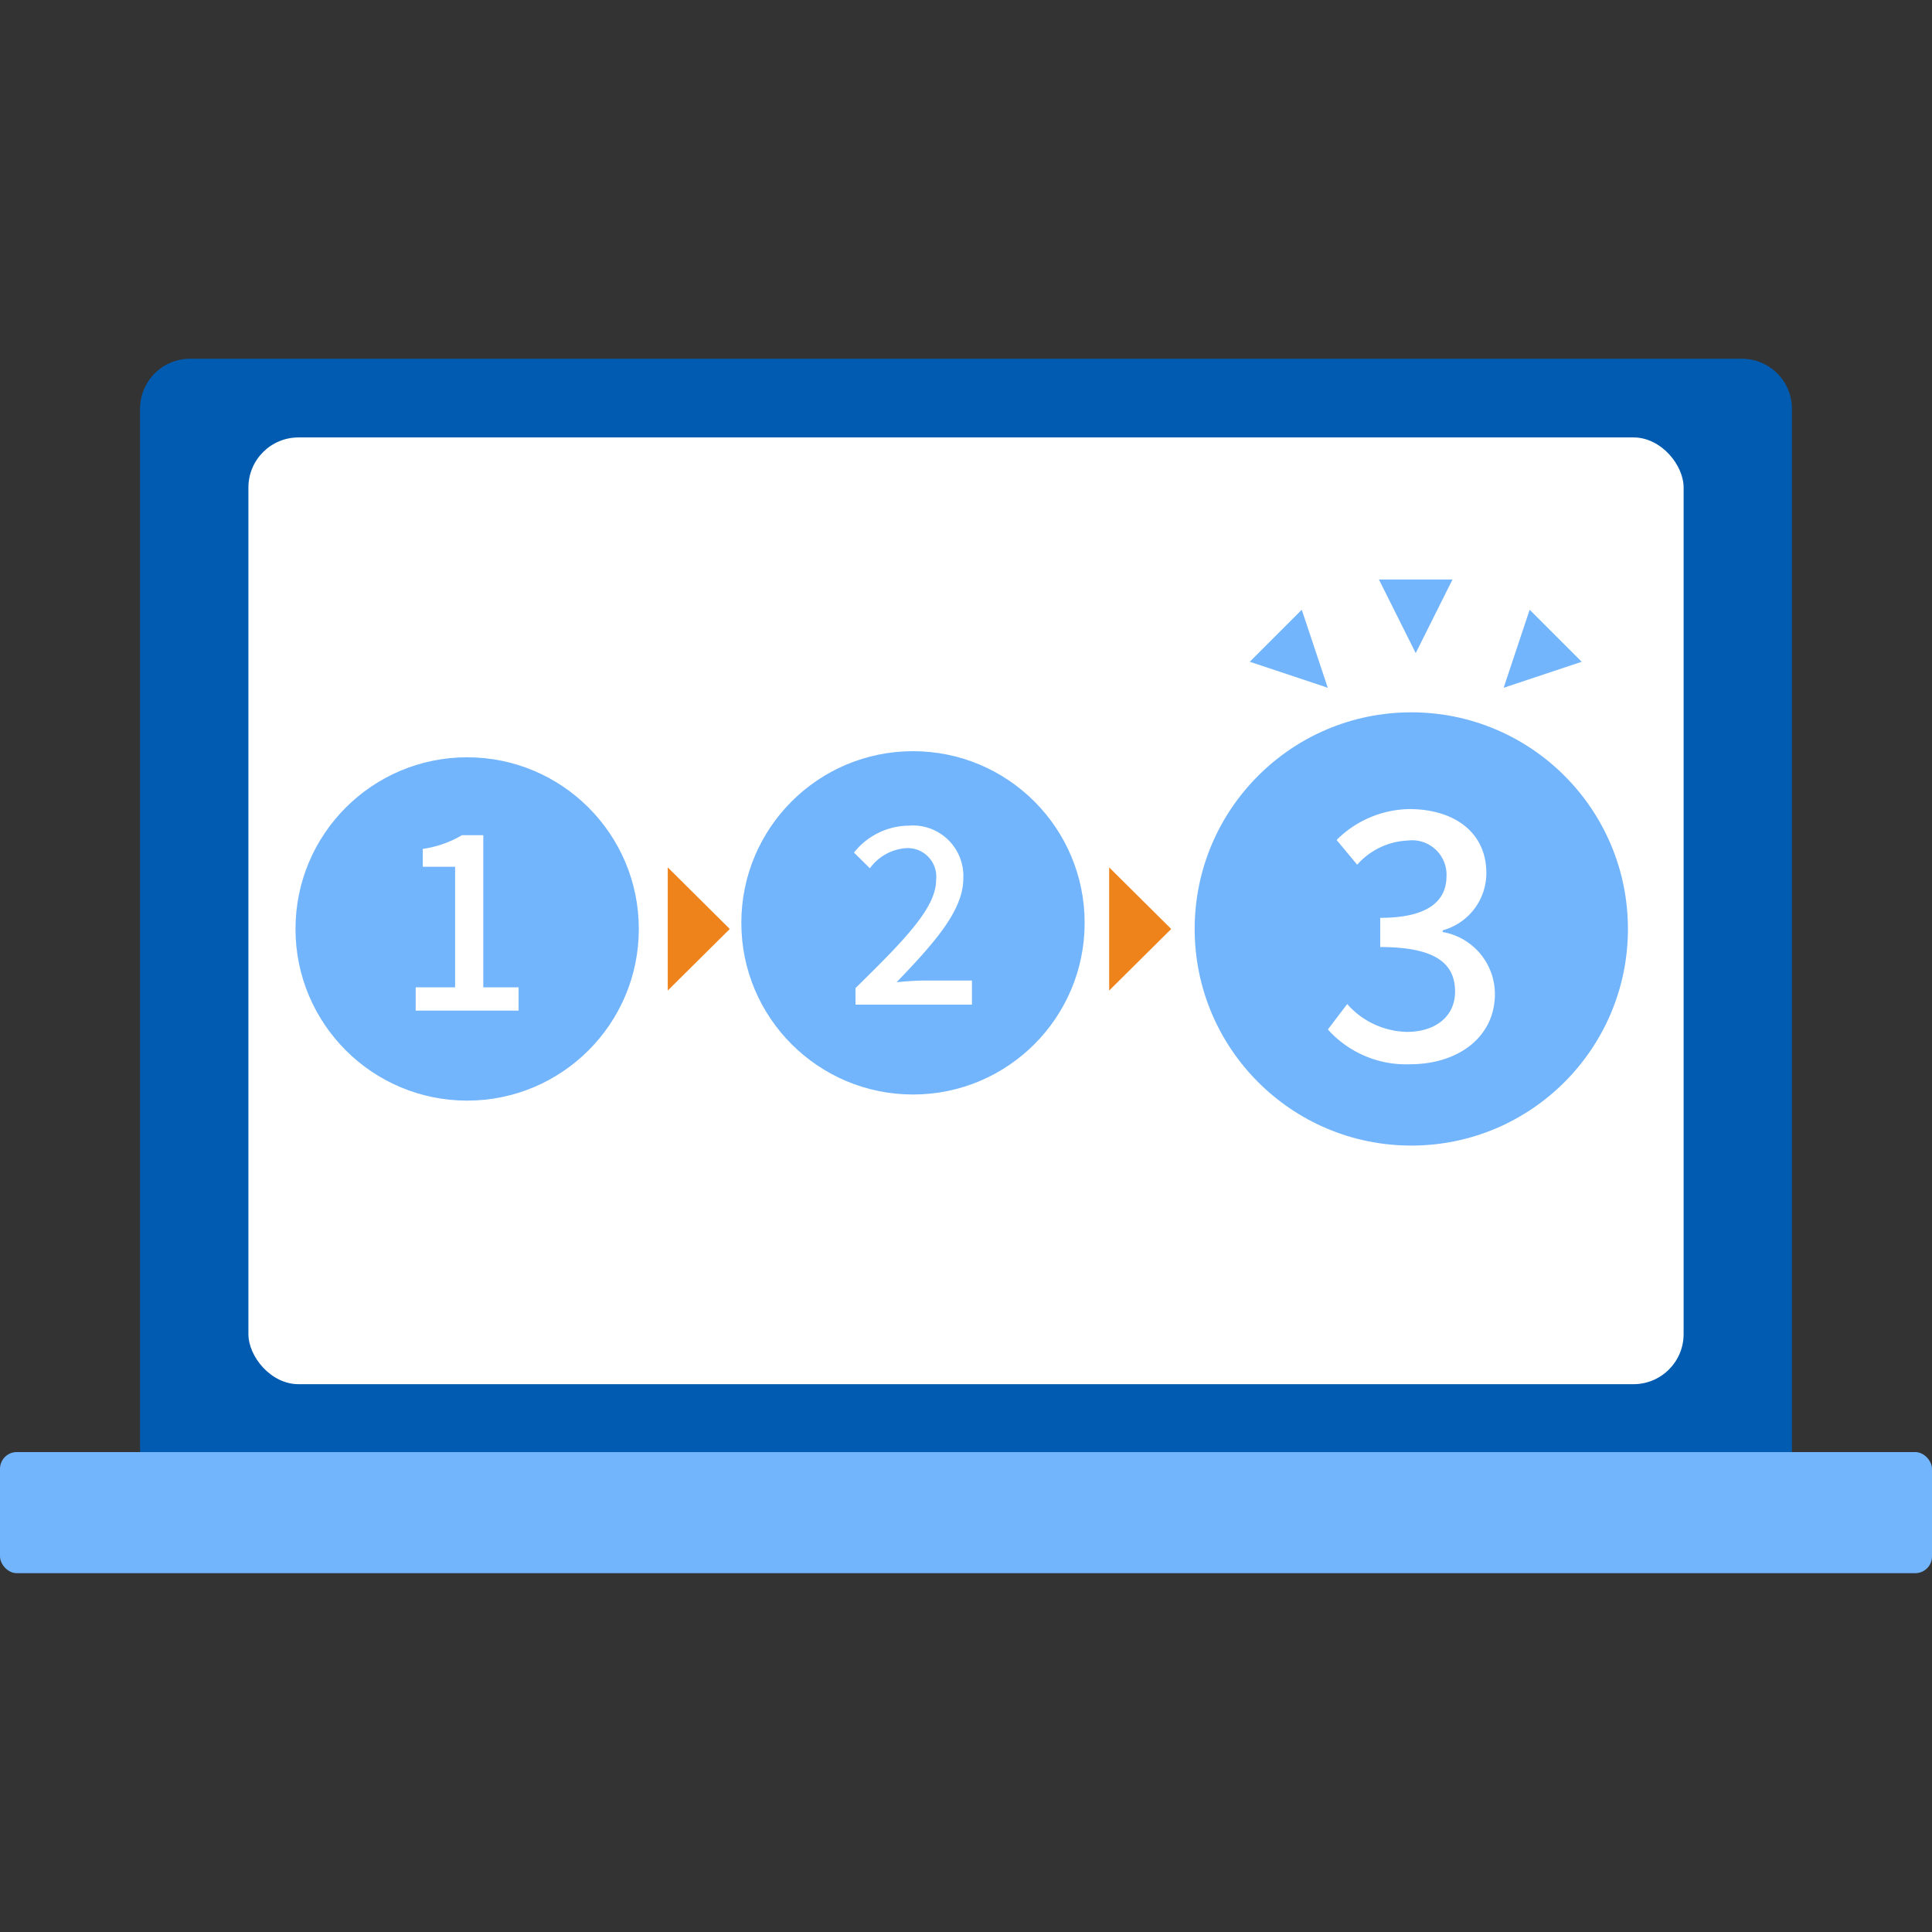 <svg id="ol" xmlns="http://www.w3.org/2000/svg" width="80" height="80" viewBox="0 0 80 80"><rect x="0" y="0" width="80" height="80" fill="#333333" stroke="none"/><defs><style>.cls-1{fill:#005bb1;}.cls-2{fill:#72b5fc;}.cls-3{fill:#fff;}.cls-4{fill:#ef831b;}</style></defs><path class="cls-1" d="M74.2,60.127v-43.2a2.072,2.072,0,0,0-2.072-2.072H7.869A2.072,2.072,0,0,0,5.8,16.929v43.2Z"/><rect class="cls-2" y="60.127" width="80" height="5.015" rx="0.694"/><rect class="cls-3" x="10.286" y="18.113" width="59.429" height="39.203" rx="2.074"/><circle class="cls-2" cx="19.344" cy="38.466" r="7.108"/><circle class="cls-2" cx="37.805" cy="38.213" r="7.108"/><circle class="cls-2" cx="58.439" cy="38.466" r="8.97"/><polygon class="cls-4" points="27.65 35.916 27.65 41.016 30.219 38.467 27.65 35.916"/><polygon class="cls-4" points="45.928 35.916 45.928 41.016 48.497 38.467 45.928 35.916"/><path class="cls-3" d="M17.212,40.884h1.633V35.892H17.506v-.741a4.395,4.395,0,0,0,1.623-.568h.883v6.3h1.462v.964H17.212Z"/><path class="cls-3" d="M35.423,40.916c2.08-2.04,3.339-3.339,3.339-4.476a1.183,1.183,0,0,0-1.269-1.318,2.025,2.025,0,0,0-1.472.832l-.659-.65a2.93,2.93,0,0,1,2.273-1.116,2.089,2.089,0,0,1,2.253,2.191c0,1.33-1.207,2.669-2.76,4.293.375-.041.852-.071,1.218-.071h1.9V41.6h-4.82Z"/><path class="cls-3" d="M54.985,42.628l.8-1.052a3.387,3.387,0,0,0,2.475,1.152c1.181,0,1.991-.641,1.991-1.665,0-1.123-.739-1.848-3.1-1.848V38.006c2.063,0,2.746-.754,2.746-1.735a1.425,1.425,0,0,0-1.608-1.465,2.951,2.951,0,0,0-2.09,1l-.853-1.024a4.359,4.359,0,0,1,3-1.28c1.877,0,3.2.967,3.2,2.645a2.455,2.455,0,0,1-1.806,2.375v.071a2.613,2.613,0,0,1,2.161,2.56c0,1.834-1.578,2.915-3.5,2.915A4.344,4.344,0,0,1,54.985,42.628Z"/><polygon class="cls-2" points="58.622 27.043 60.145 23.996 57.098 23.996 58.622 27.043"/><polygon class="cls-2" points="54.98 28.479 53.903 25.248 51.749 27.402 54.98 28.479"/><polygon class="cls-2" points="62.263 28.479 65.494 27.402 63.34 25.248 62.263 28.479"/></svg>